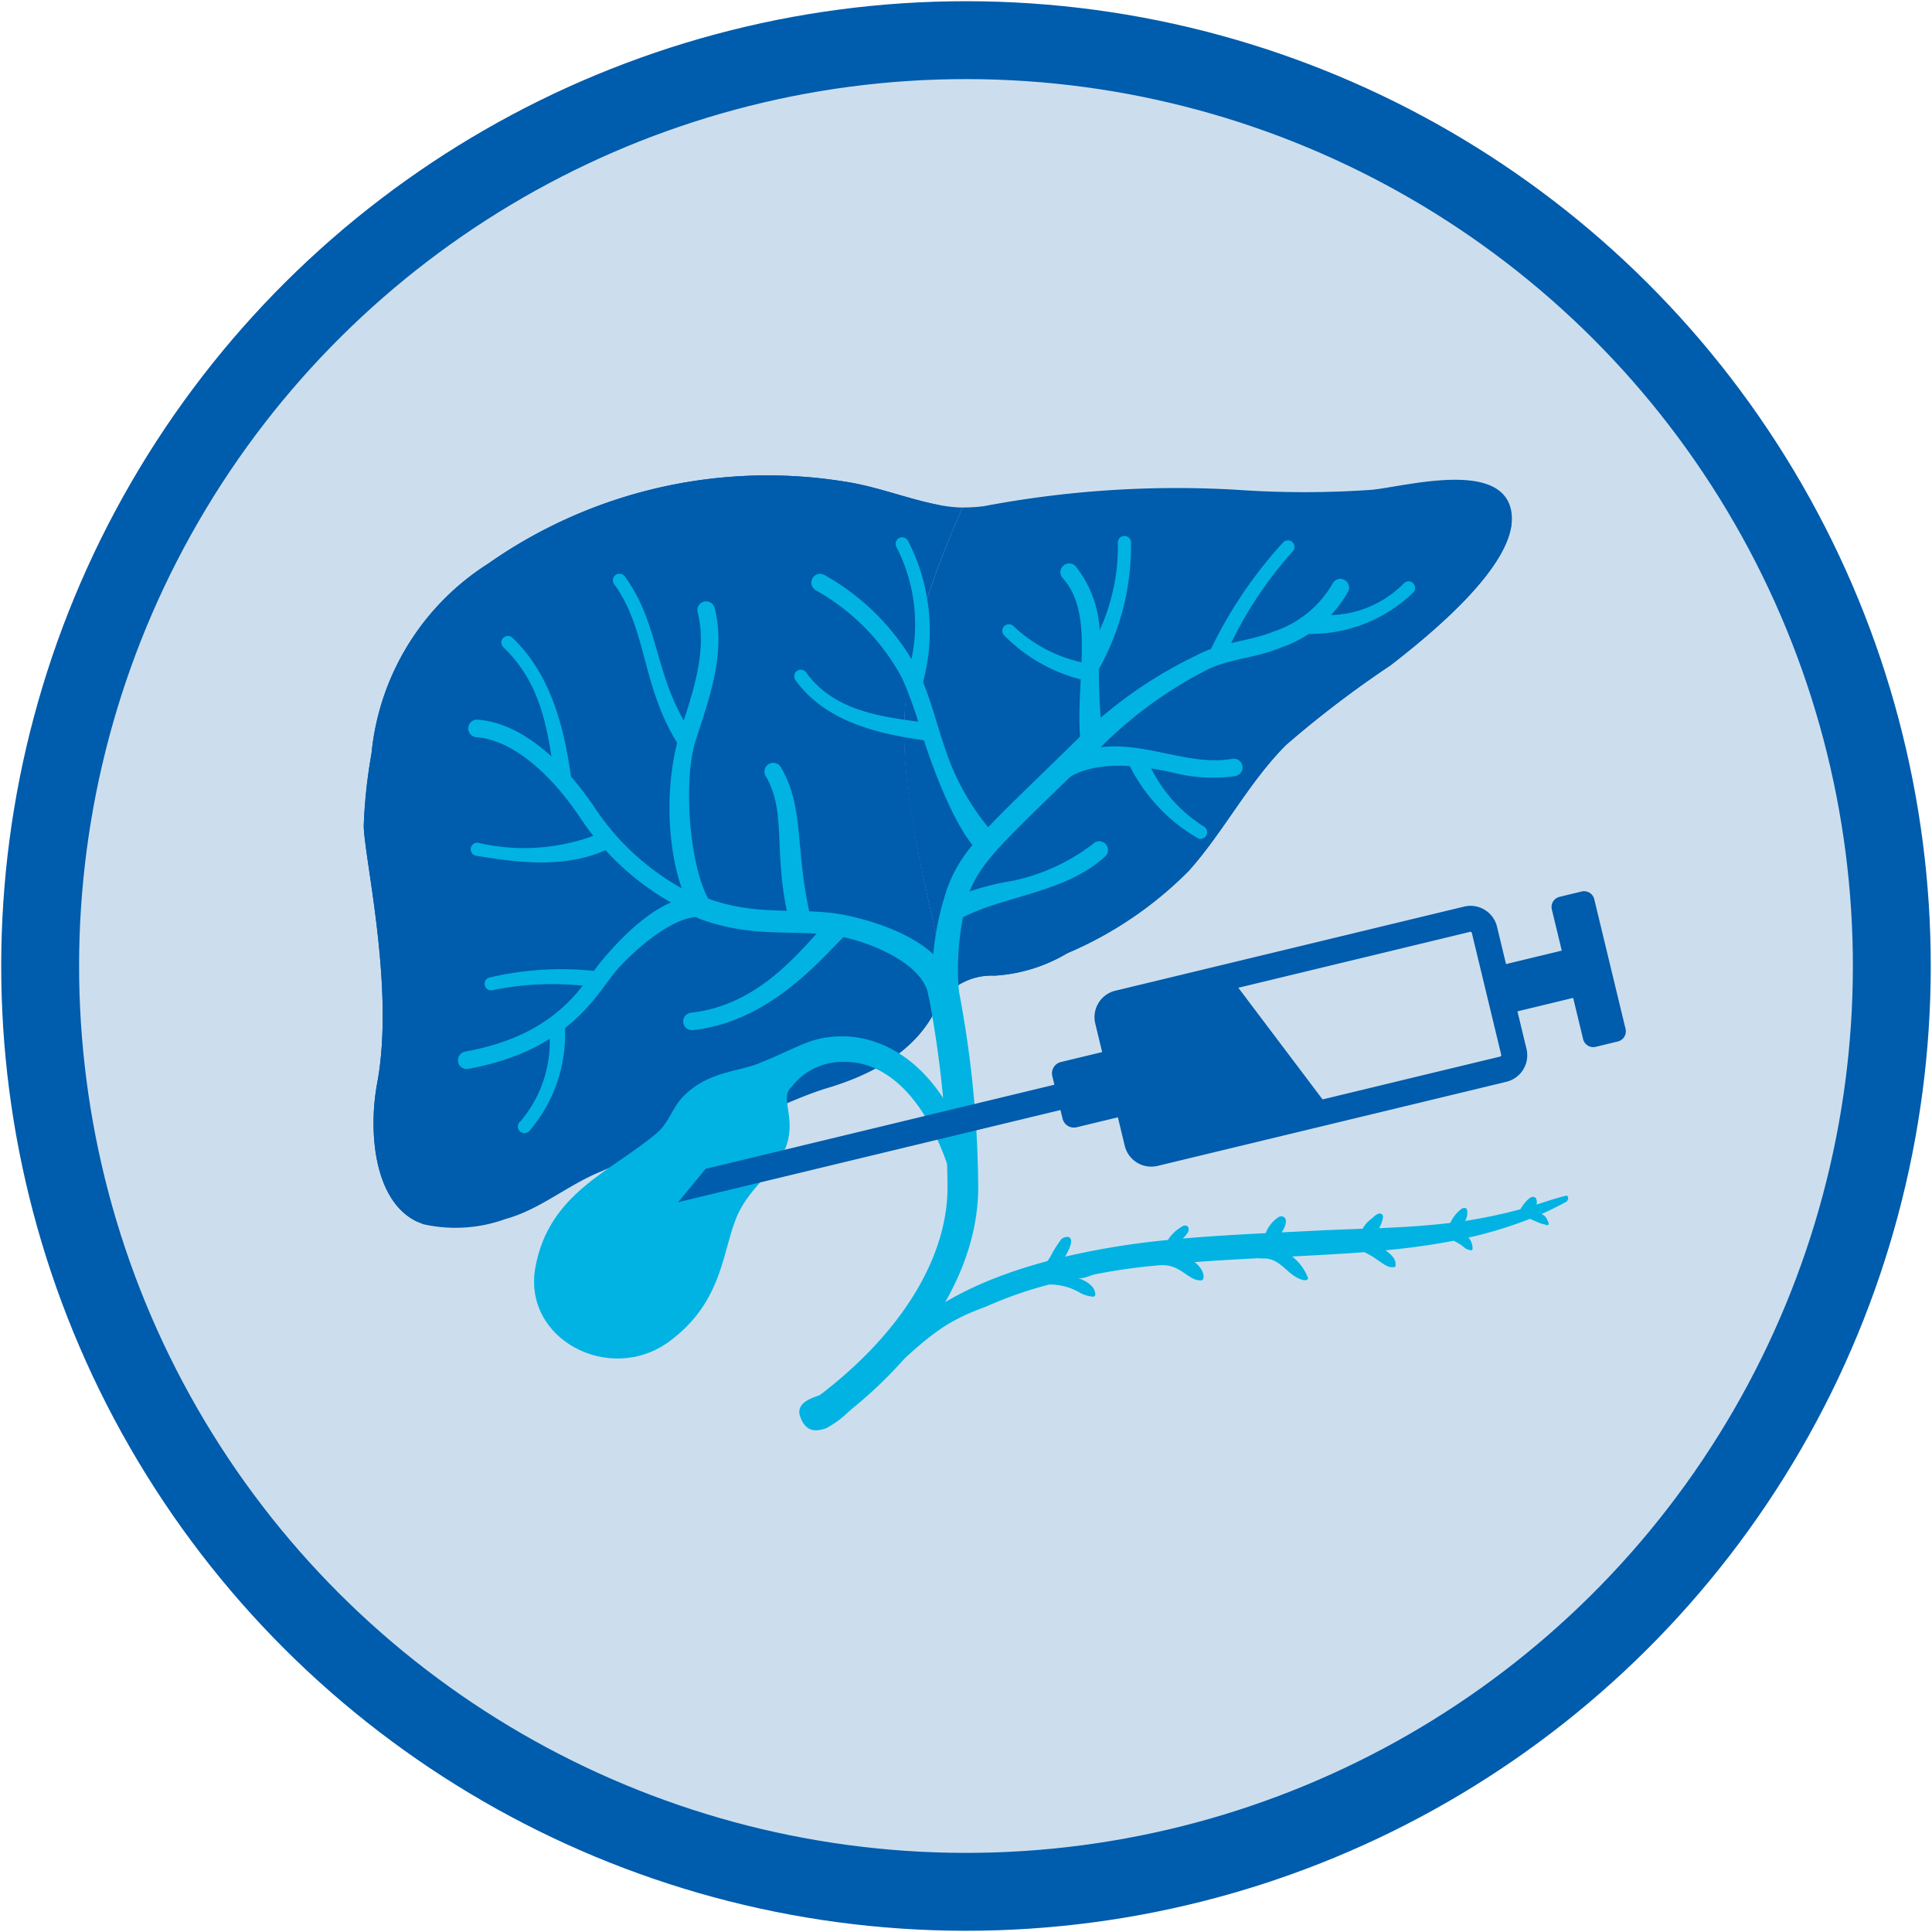 <svg xmlns="http://www.w3.org/2000/svg" xmlns:xlink="http://www.w3.org/1999/xlink" width="99.23" height="99.23" viewBox="0 0 99.23 99.23">
  <defs>
    <clipPath id="clip-path">
      <rect id="Rectangle_1675" data-name="Rectangle 1675" width="95.104" height="95.105" fill="none"/>
    </clipPath>
  </defs>
  <g id="Group_7245" data-name="Group 7245" transform="translate(-263.995 -4728.637)">
    <g id="Group_6093" data-name="Group 6093" transform="translate(265.169 4730.699)" opacity="0.2">
      <g id="Group_6092" data-name="Group 6092">
        <g id="Group_6091" data-name="Group 6091" clip-path="url(#clip-path)">
          <path id="Path_5789" data-name="Path 5789" d="M.668,49.553A47.552,47.552,0,1,1,48.22,97.105,47.552,47.552,0,0,1,.668,49.553" transform="translate(-0.668 -2)" fill="#005cac"/>
        </g>
      </g>
    </g>
    <ellipse id="Ellipse_215" data-name="Ellipse 215" cx="47.552" cy="47.552" rx="47.552" ry="47.552" transform="translate(265.997 4825.743) rotate(-89.927)" fill="none" stroke="#005cac" stroke-miterlimit="10" stroke-width="4"/>
    <path id="Path_5790" data-name="Path 5790" d="M56.473,62.618c-.359.56-1.122,2.956-5.712,4.338-1.94.583-3.655,1.614-5.67,2.114a46.857,46.857,0,0,0-6.013,2.192c-1.69.679-3.127,1.955-4.9,2.436a7.514,7.514,0,0,1-4.2.27c-2.558-.869-2.86-4.705-2.386-7.245.907-4.86-.644-11.444-.69-13.212a26.612,26.612,0,0,1,.4-3.73,13.029,13.029,0,0,1,5.983-9.738A24.954,24.954,0,0,1,51.6,35.821c2.144.322,4.2,1.31,6.055,1.333-4.109,9.364-3.388,12.772-1.365,21.919a8.754,8.754,0,0,1,.186,3.545" transform="translate(255.775 4717.55)" fill="#005cac"/>
    <path id="Path_5791" data-name="Path 5791" d="M56.478,37.031a75.307,75.307,0,0,1-1.76,10.256c-.056-1.706-.054,8.864-4.418,12.294A95.3,95.3,0,0,1,37,67.994c-1.41.806-4.378,4.053-7.363,5.835-2.242-1.062-2.494-4.7-2.045-7.105.907-4.86-.644-11.445-.69-13.212a26.714,26.714,0,0,1,.4-3.73,13.036,13.036,0,0,1,5.983-9.739A24.958,24.958,0,0,1,51.6,35.822c1.652.248,3.25.895,4.88,1.209" transform="translate(255.775 4717.55)" fill="#005cac"/>
    <path id="Path_5792" data-name="Path 5792" d="M93.491,45.354a53.855,53.855,0,0,0-5.382,4.1c-1.942,1.951-3.192,4.448-4.992,6.462a19.542,19.542,0,0,1-6.248,4.236A8.257,8.257,0,0,1,73.138,61.3a3.224,3.224,0,0,0-2.811,1.4h0a.191.191,0,0,0-.015.022,9.385,9.385,0,0,0-.262-3.887c-1.975-8.785-2.631-12.29,1.441-21.577a7.934,7.934,0,0,0,1.109-.068,53.085,53.085,0,0,1,12.978-.84,49.67,49.67,0,0,0,6.948,0c1.664-.168,6.364-1.469,7.092.854.809,2.6-3.987,6.482-6.126,8.149" transform="translate(241.938 4717.443)" fill="#005cac"/>
    <path id="Path_5793" data-name="Path 5793" d="M99.776,39.016c-.151,2.643-4.612,6.147-6.214,7.4a53.849,53.849,0,0,0-5.382,4.1c-1.942,1.951-3.192,4.448-4.992,6.463a19.553,19.553,0,0,1-6.248,4.236,8.259,8.259,0,0,1-3.732,1.151,3.225,3.225,0,0,0-2.811,1.4h0a.258.258,0,0,0-.015.022c.475-2.37-.449-3.2-1.674-12.089.7,1.11,2.657,7.242,7.608,5.467,5.169-1.852,6.936-8.15,15.507-11.85,4.193-1.809,5.884-4.552,7.953-6.3" transform="translate(241.866 4716.385)" fill="#005cac"/>
    <path id="Path_5794" data-name="Path 5794" d="M53.246,81.917c-.637.553.212,1.511-.252,2.959-.389,1.207-1.818,2.117-2.488,3.534C49.663,90.2,49.812,92.9,46.956,95c-3.051,2.245-7.558-.115-6.873-3.818.7-3.805,3.851-4.886,6.214-6.867.639-.536.8-1.293,1.352-1.872,1.316-1.374,2.955-1.276,4.085-1.8Z" transform="translate(251.412 4702.537)" fill="#00b3e3"/>
    <path id="Path_5795" data-name="Path 5795" d="M61,96.962a.788.788,0,0,1,.174-1.1c4.455-3.24,7.009-7.255,7.006-11.014a53.965,53.965,0,0,0-1-9.969.788.788,0,0,1,1.552-.271,55.362,55.362,0,0,1,1.026,10.24c0,4.27-2.787,8.749-7.656,12.29a.788.788,0,0,1-1.1-.174" transform="translate(244.48 4704.762)" fill="#00b3e3"/>
    <path id="Path_5796" data-name="Path 5796" d="M70.646,68.519a14.787,14.787,0,0,1,.8-5.368c.817-2.127,2.151-3.145,6.966-7.879a.563.563,0,0,1,.789.8c-4.77,4.689-5.992,5.624-6.7,7.479a14.1,14.1,0,0,0-.487,4.958c.025.31-.45.5-.761.523a.563.563,0,0,1-.607-.515" transform="translate(241.229 4711.03)" fill="#00b3e3"/>
    <path id="Path_5797" data-name="Path 5797" d="M65.072,73.321c-.208,0-.66.248-.759-.326-.276-1.6-2.934-2.7-4.5-3-2.2-.426-4.416.149-7.262-.918a.563.563,0,0,1,.4-1.054c2.729,1.024,4.942.372,7.332.92,1.985.45,4.325,1.376,5.182,3.121.137.279.141,1.058-.137,1.2a.556.556,0,0,1-.248.058" transform="translate(247.363 4706.746)" fill="#00b3e3"/>
    <path id="Path_5798" data-name="Path 5798" d="M34.167,76.416a.45.45,0,0,1,.362-.524c4.8-.873,6-3.441,7-4.653.8-.963,3.084-3.521,5.049-3.259.247.033.646.376.613.623a.45.45,0,0,1-.506.387c-1.422-.191-3.662,1.861-4.464,2.825-.96,1.152-2.373,4.023-7.535,4.964a.45.45,0,0,1-.524-.362" transform="translate(253.359 4706.756)" fill="#00b3e3"/>
    <path id="Path_5799" data-name="Path 5799" d="M51.064,51.631c.639-1.955,1.3-3.975.817-5.876a.45.45,0,0,1,.873-.221c.586,2.312-.266,4.617-.982,6.831-.671,2.073-.318,7.151,1.018,8.643.166.185-.14.131-.325.3-1.151,1.03-3.017-4.73-1.4-9.674" transform="translate(247.946 4714.329)" fill="#00b3e3"/>
    <path id="Path_5800" data-name="Path 5800" d="M46.839,64.415a13.729,13.729,0,0,1-6.16-5.107C39,56.82,37.062,55.324,35.365,55.2a.45.45,0,0,1,.065-.9c2,.145,4.132,1.744,6,4.5a12.835,12.835,0,0,0,5.76,4.779.45.45,0,0,1-.346.831" transform="translate(253.097 4711.3)" fill="#00b3e3"/>
    <path id="Path_5801" data-name="Path 5801" d="M70,57.4c-1.287-1.167-2.533-4.669-3.06-6.388a18.891,18.891,0,0,0-.928-2.585,11.289,11.289,0,0,0-4.4-4.491A.45.45,0,1,1,62,43.12a12.162,12.162,0,0,1,4.831,4.92c.649,1.37.974,2.852,1.467,4.224a12.3,12.3,0,0,0,2.46,4.2c.184.167.05.719-.117.9A.45.45,0,0,1,70,57.4" transform="translate(244.312 4715.034)" fill="#00b3e3"/>
    <path id="Path_5802" data-name="Path 5802" d="M82.627,52.242c-.4,0-.667-.57-.45-.8A22.378,22.378,0,0,1,88.01,47.4c1.337-.723,2.7-.714,3.989-1.239A5.456,5.456,0,0,0,95.025,43.7a.45.45,0,0,1,.809.394A6.3,6.3,0,0,1,92.338,47c-1.379.563-2.7.551-3.9,1.2a21.494,21.494,0,0,0-5.417,4c-.088.092-.276.049-.394.049" transform="translate(237.411 4714.912)" fill="#00b3e3"/>
    <path id="Path_5803" data-name="Path 5803" d="M81.566,51.567c-.336-3.115.795-6.642-.927-8.54a.45.45,0,0,1,.667-.605,5.727,5.727,0,0,1,1.213,4.1,32.915,32.915,0,0,0,.146,4.512c.026.247-.268.792-.515.819-.128.013-.555,0-.585-.284" transform="translate(237.936 4715.301)" fill="#00b3e3"/>
    <path id="Path_5804" data-name="Path 5804" d="M79.477,58.261a.444.444,0,0,1,.034-.636c3.308-2.745,6.386-.093,9.453-.63a.45.45,0,0,1,.155.887,8.164,8.164,0,0,1-3.267-.194c-1.035-.21-4.073-.89-5.738.607a.451.451,0,0,1-.636-.034" transform="translate(238.323 4710.615)" fill="#00b3e3"/>
    <path id="Path_5805" data-name="Path 5805" d="M66.864,86.012c-1.3-4.318-3.467-6.025-5.475-6.025a3.305,3.305,0,0,0-2.765,1.275c-.224.216-2.179.8-2.372.557a1.591,1.591,0,0,1,.861-1.832c2-.811,2.521-1.313,4.128-1.313,2.222,0,5.168,1.55,6.644,6.458.089.3-.023,1.167-.32,1.257a.563.563,0,0,1-.7-.377" transform="translate(246.034 4703.191)" fill="#00b3e3"/>
    <path id="Path_5806" data-name="Path 5806" d="M49.523,51.975c-1.993-3.014-1.661-6.053-3.4-8.4a.338.338,0,0,1,.543-.4c1.832,2.474,1.495,5.109,3.4,8,.246.372-.3,1.176-.551.8" transform="translate(249.402 4715.048)" fill="#00b3e3"/>
    <path id="Path_5807" data-name="Path 5807" d="M40.21,55.081c-.342-2.559-.717-4.835-2.615-6.647a.337.337,0,0,1,.466-.488c2.027,1.935,2.689,4.727,3.051,7.441.059.442-.843.137-.9-.306" transform="translate(252.253 4713.447)" fill="#00b3e3"/>
    <path id="Path_5808" data-name="Path 5808" d="M35.395,64.147a.338.338,0,0,1,.111-.666,10.424,10.424,0,0,0,6.444-.56c.4-.2.755.623.355.822-2.129,1.062-4.571.795-6.911.4" transform="translate(253.041 4708.442)" fill="#00b3e3"/>
    <path id="Path_5809" data-name="Path 5809" d="M36.517,73.9a16.085,16.085,0,0,1,5.658-.284c.437.094.191.9-.246.806a15.01,15.01,0,0,0-5.342.15.338.338,0,1,1-.07-.672" transform="translate(252.68 4704.93)" fill="#00b3e3"/>
    <path id="Path_5810" data-name="Path 5810" d="M38.877,82.58A6.338,6.338,0,0,0,40.348,77.6a.339.339,0,0,1,.317-.358c.184-.011.479-.1.49.083a7.6,7.6,0,0,1-1.82,5.744.338.338,0,0,1-.459-.5" transform="translate(251.827 4703.678)" fill="#00b3e3"/>
    <path id="Path_5811" data-name="Path 5811" d="M67.027,54.12c-2.511-.334-5.338-.916-6.94-3.144a.338.338,0,0,1,.549-.394c1.482,2.061,4.029,2.306,6.261,2.6.442.059.573.994.131.935" transform="translate(244.757 4712.585)" fill="#00b3e3"/>
    <path id="Path_5812" data-name="Path 5812" d="M68.74,48.217a.872.872,0,0,1-.355-.723,8.65,8.65,0,0,0-.509-6.739.338.338,0,0,1,.6-.312,10.114,10.114,0,0,1,.685,7.55.338.338,0,0,1-.421.225" transform="translate(242.157 4715.972)" fill="#00b3e3"/>
    <path id="Path_5813" data-name="Path 5813" d="M82.352,46.91s.027-.553.03-.557a10.392,10.392,0,0,0,1.68-5.874.338.338,0,0,1,.675-.013A12.93,12.93,0,0,1,82.906,47.3a.338.338,0,1,1-.554-.388" transform="translate(237.347 4716.012)" fill="#00b3e3"/>
    <path id="Path_5814" data-name="Path 5814" d="M80.509,49.881a8.478,8.478,0,0,1-4.38-2.37.338.338,0,0,1,.484-.471,7.431,7.431,0,0,0,4,1.957c.456.068.374,1.005-.107.884m.057-.888h0Z" transform="translate(239.431 4713.751)" fill="#00b3e3"/>
    <path id="Path_5815" data-name="Path 5815" d="M91.823,46.465A22.526,22.526,0,0,1,95.711,40.6a.338.338,0,0,1,.525.424,20.316,20.316,0,0,0-3.542,5.509c-.154.418-1.026.348-.872-.071" transform="translate(234.183 4715.9)" fill="#00b3e3"/>
    <path id="Path_5816" data-name="Path 5816" d="M98.939,46.327a.338.338,0,0,1-.316-.358c.011-.186.741-.656.928-.645a5.446,5.446,0,0,0,4.652-1.6.338.338,0,0,1,.476.478,7.57,7.57,0,0,1-5.74,2.125" transform="translate(231.915 4714.854)" fill="#00b3e3"/>
    <path id="Path_5817" data-name="Path 5817" d="M89.264,61.186a8.889,8.889,0,0,1-3.6-3.962c-.071-.172.213-.392.385-.463a.534.534,0,0,1,.572.238,7.437,7.437,0,0,0,2.991,3.611.338.338,0,0,1-.352.577" transform="translate(236.228 4710.488)" fill="#00b3e3"/>
    <path id="Path_5818" data-name="Path 5818" d="M71.507,67.625a.984.984,0,0,1,.237-.955,13.679,13.679,0,0,1,3.315-.97,10.232,10.232,0,0,0,4.117-1.89.45.45,0,1,1,.6.667c-2.145,1.942-5.391,1.972-7.658,3.307a.451.451,0,0,1-.617-.159" transform="translate(240.95 4708.176)" fill="#00b3e3"/>
    <path id="Path_5819" data-name="Path 5819" d="M51.495,74.92a.451.451,0,0,1,.4-.5c3.814-.416,5.955-3.709,7.115-4.738a1.036,1.036,0,0,1,1.011-.023.45.45,0,0,1-.038.635c-1.139,1.01-3.821,4.567-7.991,5.021a.45.45,0,0,1-.5-.4" transform="translate(247.593 4706.23)" fill="#00b3e3"/>
    <path id="Path_5820" data-name="Path 5820" d="M59.047,65.906c-.909-3.623-.117-5.7-1.241-7.606a.45.45,0,1,1,.776-.457c1.272,2.159.687,4.336,1.572,7.862.091.364-.935.886-1.107.2" transform="translate(245.514 4710.195)" fill="#00b3e3"/>
    <path id="Path_5821" data-name="Path 5821" d="M99.786,90.943c-.506.123-1,.294-1.493.451.091-.37-.211-.767-.829.24a26.481,26.481,0,0,1-2.843.6.764.764,0,0,0,.106-.548c-.035-.177-.228-.131-.327-.041a1.873,1.873,0,0,0-.536.691c-1.206.145-2.434.218-3.659.27a1.56,1.56,0,0,0,.2-.551.166.166,0,0,0-.129-.2c-.189-.018-.337.171-.476.279a1.49,1.49,0,0,0-.437.5c-2.445.093-1.439.053-4.159.186.408-.617.167-.91-.137-.8a1.749,1.749,0,0,0-.686.842c-1.42.071-2.84.151-4.255.277a1.922,1.922,0,0,0,.261-.316c.1-.2.008-.42-.241-.336a2.055,2.055,0,0,0-.783.725,39.954,39.954,0,0,0-5.287.858c.746-1.249-.051-1.065-.192-.894a6.061,6.061,0,0,0-.405.606c-.064.1-.247.5-.343.525-7.536,2.021-8.346,5.366-10.873,6.639-.4.2-2.1.37-1.8,1.3.567,1.776,2.477-.143,2.786-.528a11.02,11.02,0,0,1,1.376-1.312c2.49-2.3,3.188-2.963,5.389-3.769A20.74,20.74,0,0,1,73.263,95.5a3.037,3.037,0,0,1,1.516.386,1.675,1.675,0,0,0,.739.239.112.112,0,0,0,.114-.116c-.027-.449-.47-.7-.922-.853.266.091.646-.123.906-.18a29.589,29.589,0,0,1,3.3-.463c1.116-.1,1.465.818,2.167.774.165-.011.21-.5-.349-.938,1.085-.083,2.172-.143,3.259-.2a2.489,2.489,0,0,0,.382.011c.844.075,1.107.86,1.893,1.1.109.033.271.032.292-.081a2.527,2.527,0,0,0-.817-1.119c1.224-.065,2.465-.127,3.707-.223.839.4,1.111.872,1.565.758a.04.04,0,0,0,.029-.03c.079-.348-.22-.619-.509-.822,1.176-.113,2.349-.266,3.5-.492a2.464,2.464,0,0,1,.619.407,1.647,1.647,0,0,0,.26.085.076.076,0,0,0,.093-.078.823.823,0,0,0-.211-.575,21.089,21.089,0,0,0,3.158-.964c.031.019.256.107.463.2.129.059.27.073.4.125.055.021.125-.048.1-.1-.116-.262-.1-.319-.361-.477q.641-.283,1.262-.623c.123-.067.157-.356-.041-.307" transform="translate(244.62 4699.112)" fill="#00b3e3"/>
    <path id="Path_5822" data-name="Path 5822" d="M107.6,77.348a.736.736,0,0,0,.543-.887l-1.513-6.272a.735.735,0,0,0-.887-.542l-12.191,2.94,5.2,6.894Z" transform="translate(233.6 4706.202)" fill="#ccdeed"/>
    <path id="Path_5823" data-name="Path 5823" d="M84.168,76.329,85.681,82.6a.734.734,0,0,0,.887.543l9.062-2.186-5.2-6.894L84.71,75.442a.735.735,0,0,0-.543.887" transform="translate(236.73 4704.727)" fill="#005cac"/>
    <path id="Path_5824" data-name="Path 5824" d="M86.059,82.023A1.4,1.4,0,0,1,84.7,80.949l-1.513-6.272a1.4,1.4,0,0,1,1.035-1.692l17.907-4.318a1.4,1.4,0,0,1,1.692,1.034l1.513,6.272a1.4,1.4,0,0,1-1.035,1.692L86.391,81.984a1.443,1.443,0,0,1-.332.039m16.4-12.061-.016,0L84.533,74.283a.068.068,0,0,0-.05.081L86,80.636a.076.076,0,0,0,.082.05l17.907-4.318a.077.077,0,0,0,.049-.082l-1.512-6.272a.068.068,0,0,0-.066-.052" transform="translate(237.063 4706.534)" fill="#005cac"/>
    <path id="Path_5825" data-name="Path 5825" d="M120.812,74.576l-1.606-6.657a.537.537,0,0,0-.648-.4l-1.132.274a.536.536,0,0,0-.4.647l.51,2.115-3.161.763.586,2.428,3.16-.763.511,2.115a.537.537,0,0,0,.647.4l1.133-.274a.537.537,0,0,0,.4-.647" transform="translate(226.673 4706.906)" fill="#005cac"/>
    <path id="Path_5826" data-name="Path 5826" d="M80.417,83.218l-.525-2.175a.6.6,0,0,1,.444-.728l2.762-.666L83.907,83l-2.762.667a.6.6,0,0,1-.727-.446" transform="translate(238.151 4702.867)" fill="#005cac"/>
    <path id="Path_5827" data-name="Path 5827" d="M51.105,88.227l1.408-1.712L72.1,81.79l.312,1.3Z" transform="translate(247.722 4702.155)" fill="#005cac"/>
    <rect id="Rectangle_1676" data-name="Rectangle 1676" width="97.774" height="97.774" transform="translate(264.723 4729.364)" fill="none"/>
    <rect id="Rectangle_1677" data-name="Rectangle 1677" width="97.774" height="97.774" transform="translate(264.723 4729.364)" fill="none"/>
  </g>
</svg>
